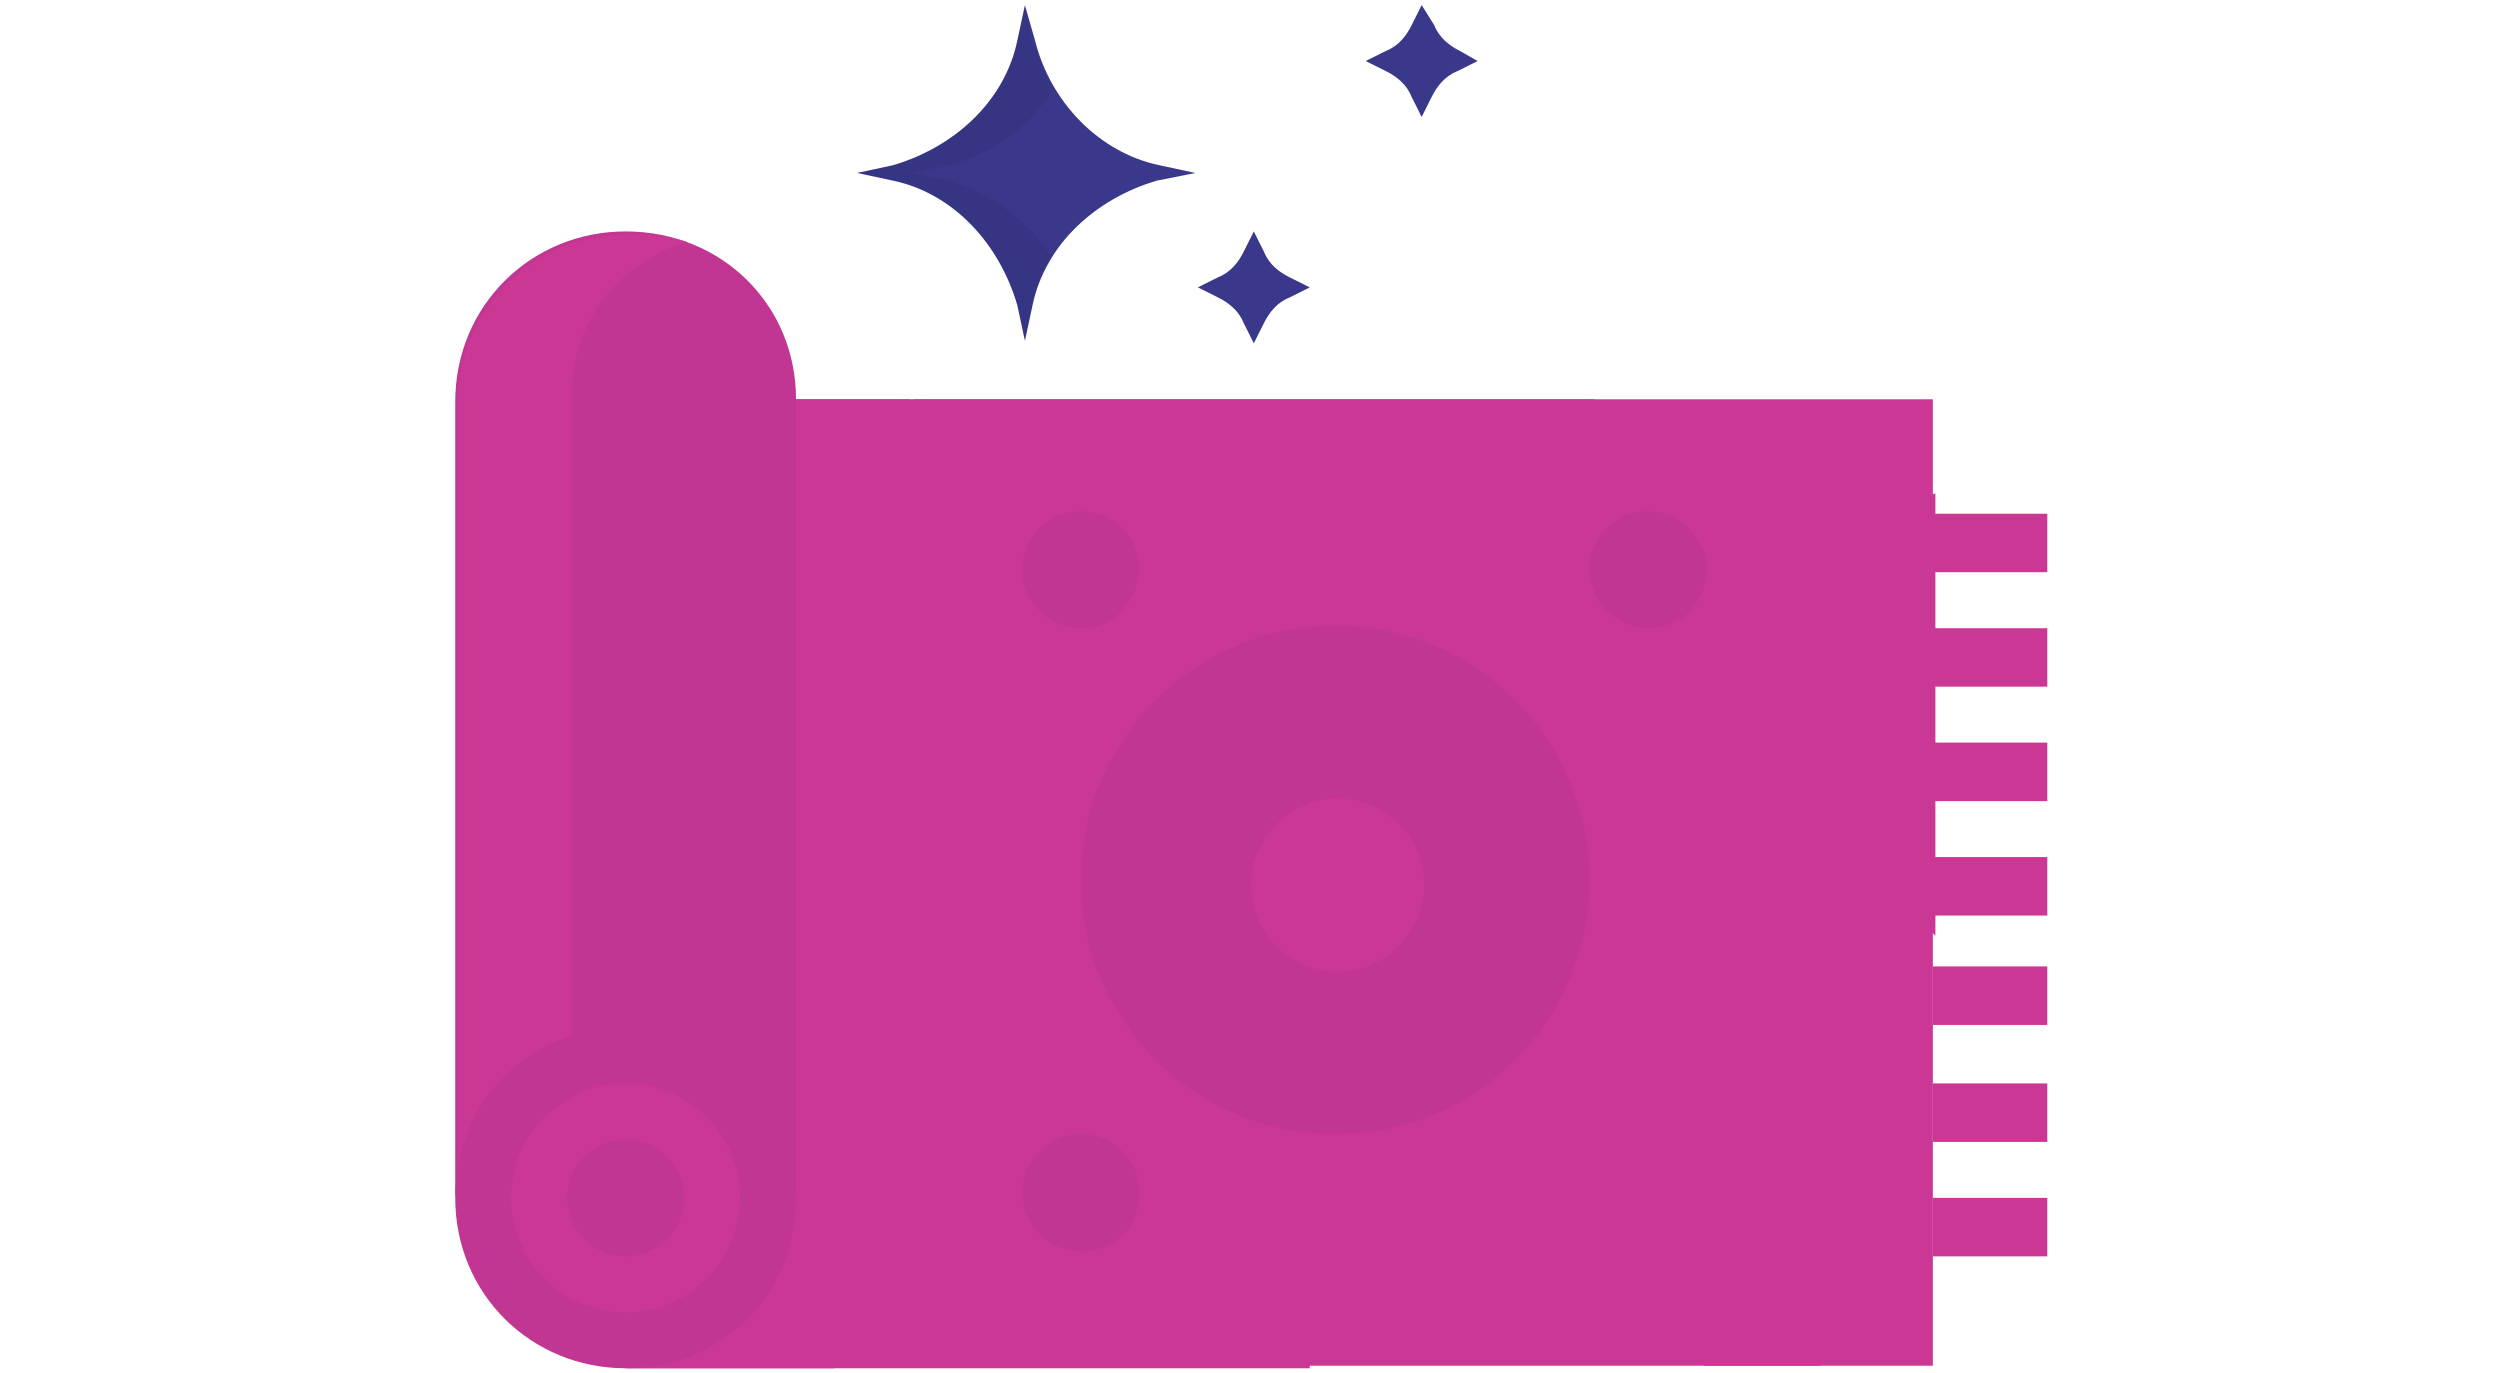 <?xml version="1.0" encoding="utf-8"?>
<!-- Generator: Adobe Illustrator 27.9.0, SVG Export Plug-In . SVG Version: 6.00 Build 0)  -->
<svg version="1.1" id="Layer_1" xmlns="http://www.w3.org/2000/svg" xmlns:xlink="http://www.w3.org/1999/xlink" x="0px" y="0px"
	 viewBox="0 0 98.3 54" style="enable-background:new 0 0 98.3 54;" xml:space="preserve">
<style type="text/css">
	.st0{fill:#CB3794;}
	.st1{fill:#C13693;}
	.st2{fill:#39388B;}
	.st3{opacity:5.000000e-02;enable-background:new    ;}
</style>
<g>
	<rect x="35.9" y="15.7" class="st0" width="40.1" height="38"/>
	<g>
		<path class="st0" d="M71.6,20.2c-3.6,0-6.9-1.7-8.9-4.5h-38v38.1h26.8v-4.5c0-2.9,1.8-5.3,4.5-6.3v-0.3c0-4.9,4-8.9,8.9-8.9h4.5
			c2.7,0,5.1,1.2,6.7,3V19.4C74.7,19.9,73.1,20.2,71.6,20.2z"/>
	</g>
	<g>
		<path class="st0" d="M71.6,53.8V42.6c0-1.2-1-2.3-2.3-2.3h-4.5c-1.2,0-2.3,1-2.3,2.3v0.3c2.6,1,4.5,3.4,4.5,6.3v4.5h4.6V53.8z"/>
	</g>
	<g>
		<path class="st0" d="M24.6,53.8h8.2c1.8-1.6,3-4,3-6.7V15.7H24.6V53.8z"/>
	</g>
	<g>
		<path class="st1" d="M24.6,9.1c-3.7,0-6.7,2.9-6.7,6.7v31.2h13.4V15.7C31.3,12,28.4,9.1,24.6,9.1z"/>
	</g>
	<g>
		<path class="st0" d="M27,9.5c-0.8-0.2-1.4-0.3-2.3-0.3c-3.7,0-6.7,2.9-6.7,6.7v31.2h4.5V15.7C22.4,12.8,24.2,10.4,27,9.5z"/>
	</g>
	<g>
		<path class="st1" d="M24.6,53.8c-3.7,0-6.7-2.9-6.7-6.7s2.9-6.7,6.7-6.7c3.7,0,6.7,2.9,6.7,6.7S28.4,53.8,24.6,53.8z"/>
	</g>
	<g>
		<circle class="st0" cx="24.6" cy="47.1" r="4.5"/>
	</g>
	<g>
		<circle class="st1" cx="24.6" cy="47.1" r="2.3"/>
	</g>
	<g>
		<path class="st0" d="M76,20.2h4.5v2.3H76V20.2z"/>
	</g>
	<g>
		<path class="st0" d="M76,24.7h4.5v2.3H76V24.7z"/>
	</g>
	<g>
		<path class="st0" d="M76,29.2h4.5v2.3H76V29.2z"/>
	</g>
	<g>
		<path class="st0" d="M76,33.7h4.5V36H76V33.7z"/>
	</g>
	<g>
		<path class="st0" d="M76,38h4.5v2.3H76V38z"/>
	</g>
	<g>
		<path class="st0" d="M76,42.6h4.5v2.3H76V42.6z"/>
	</g>
	<g>
		<path class="st0" d="M76,47.1h4.5v2.3H76V47.1z"/>
	</g>
	<g>
		<path class="st2" d="M40.3,0.2L40,1.6c-0.5,2.4-2.5,4.2-4.9,4.9l-1.4,0.3l1.4,0.3c2.4,0.5,4.2,2.5,4.9,4.9l0.3,1.4l0.3-1.4
			c0.5-2.4,2.5-4.2,4.9-4.9L47,6.8l-1.4-0.3C43.2,6,41.3,4,40.7,1.6L40.3,0.2z"/>
	</g>
	<g>
		<path class="st3" d="M37.3,7.1l-1.4-0.3l1.4-0.3c1.7-0.4,3.3-1.6,4.1-3c-0.3-0.5-0.5-1.2-0.8-1.8l-0.3-1.4L40,1.6
			c-0.5,2.4-2.5,4.2-4.9,4.9l-1.4,0.3l1.4,0.3c2.4,0.5,4.2,2.5,4.9,4.9l0.3,1.4l0.3-1.4c0.1-0.7,0.4-1.2,0.8-1.8
			C40.6,8.8,39,7.6,37.3,7.1z"/>
	</g>
	<g>
		<path class="st2" d="M49.3,9.1l-0.4,0.8c-0.2,0.4-0.5,0.8-1,1l-0.8,0.4l0.8,0.4c0.4,0.2,0.8,0.5,1,1l0.4,0.8l0.4-0.8
			c0.2-0.4,0.5-0.8,1-1l0.8-0.4l-0.8-0.4c-0.4-0.2-0.8-0.5-1-1L49.3,9.1z"/>
	</g>
	<g>
		<path class="st2" d="M55.9,0.2l-0.4,0.8c-0.2,0.4-0.5,0.8-1,1l-0.8,0.4l0.8,0.4c0.4,0.2,0.8,0.5,1,1l0.4,0.8l0.4-0.8
			c0.2-0.4,0.5-0.8,1-1l0.8-0.4l-0.7-0.4c-0.4-0.2-0.8-0.5-1-1L55.9,0.2z"/>
	</g>
	<circle class="st1" cx="52.5" cy="34.6" r="10"/>
	<g>
		<path class="st1" d="M42.5,24.7c-1.2,0-2.3-1-2.3-2.3s1-2.3,2.3-2.3c1.3,0,2.3,1,2.3,2.3C44.7,23.7,43.8,24.7,42.5,24.7z"/>
	</g>
	<g>
		<path class="st1" d="M42.5,49.2c-1.2,0-2.3-1-2.3-2.3c0-1.3,1-2.3,2.3-2.3c1.3,0,2.3,1,2.3,2.3C44.8,48.3,43.8,49.2,42.5,49.2z"/>
	</g>
	<g>
		<path class="st1" d="M64.8,24.7c-1.2,0-2.3-1-2.3-2.3s1-2.3,2.3-2.3c1.2,0,2.3,1,2.3,2.3S66.1,24.7,64.8,24.7z"/>
	</g>
	<g>
		<circle class="st0" cx="52.6" cy="34.8" r="3.4"/>
	</g>
</g>
</svg>
